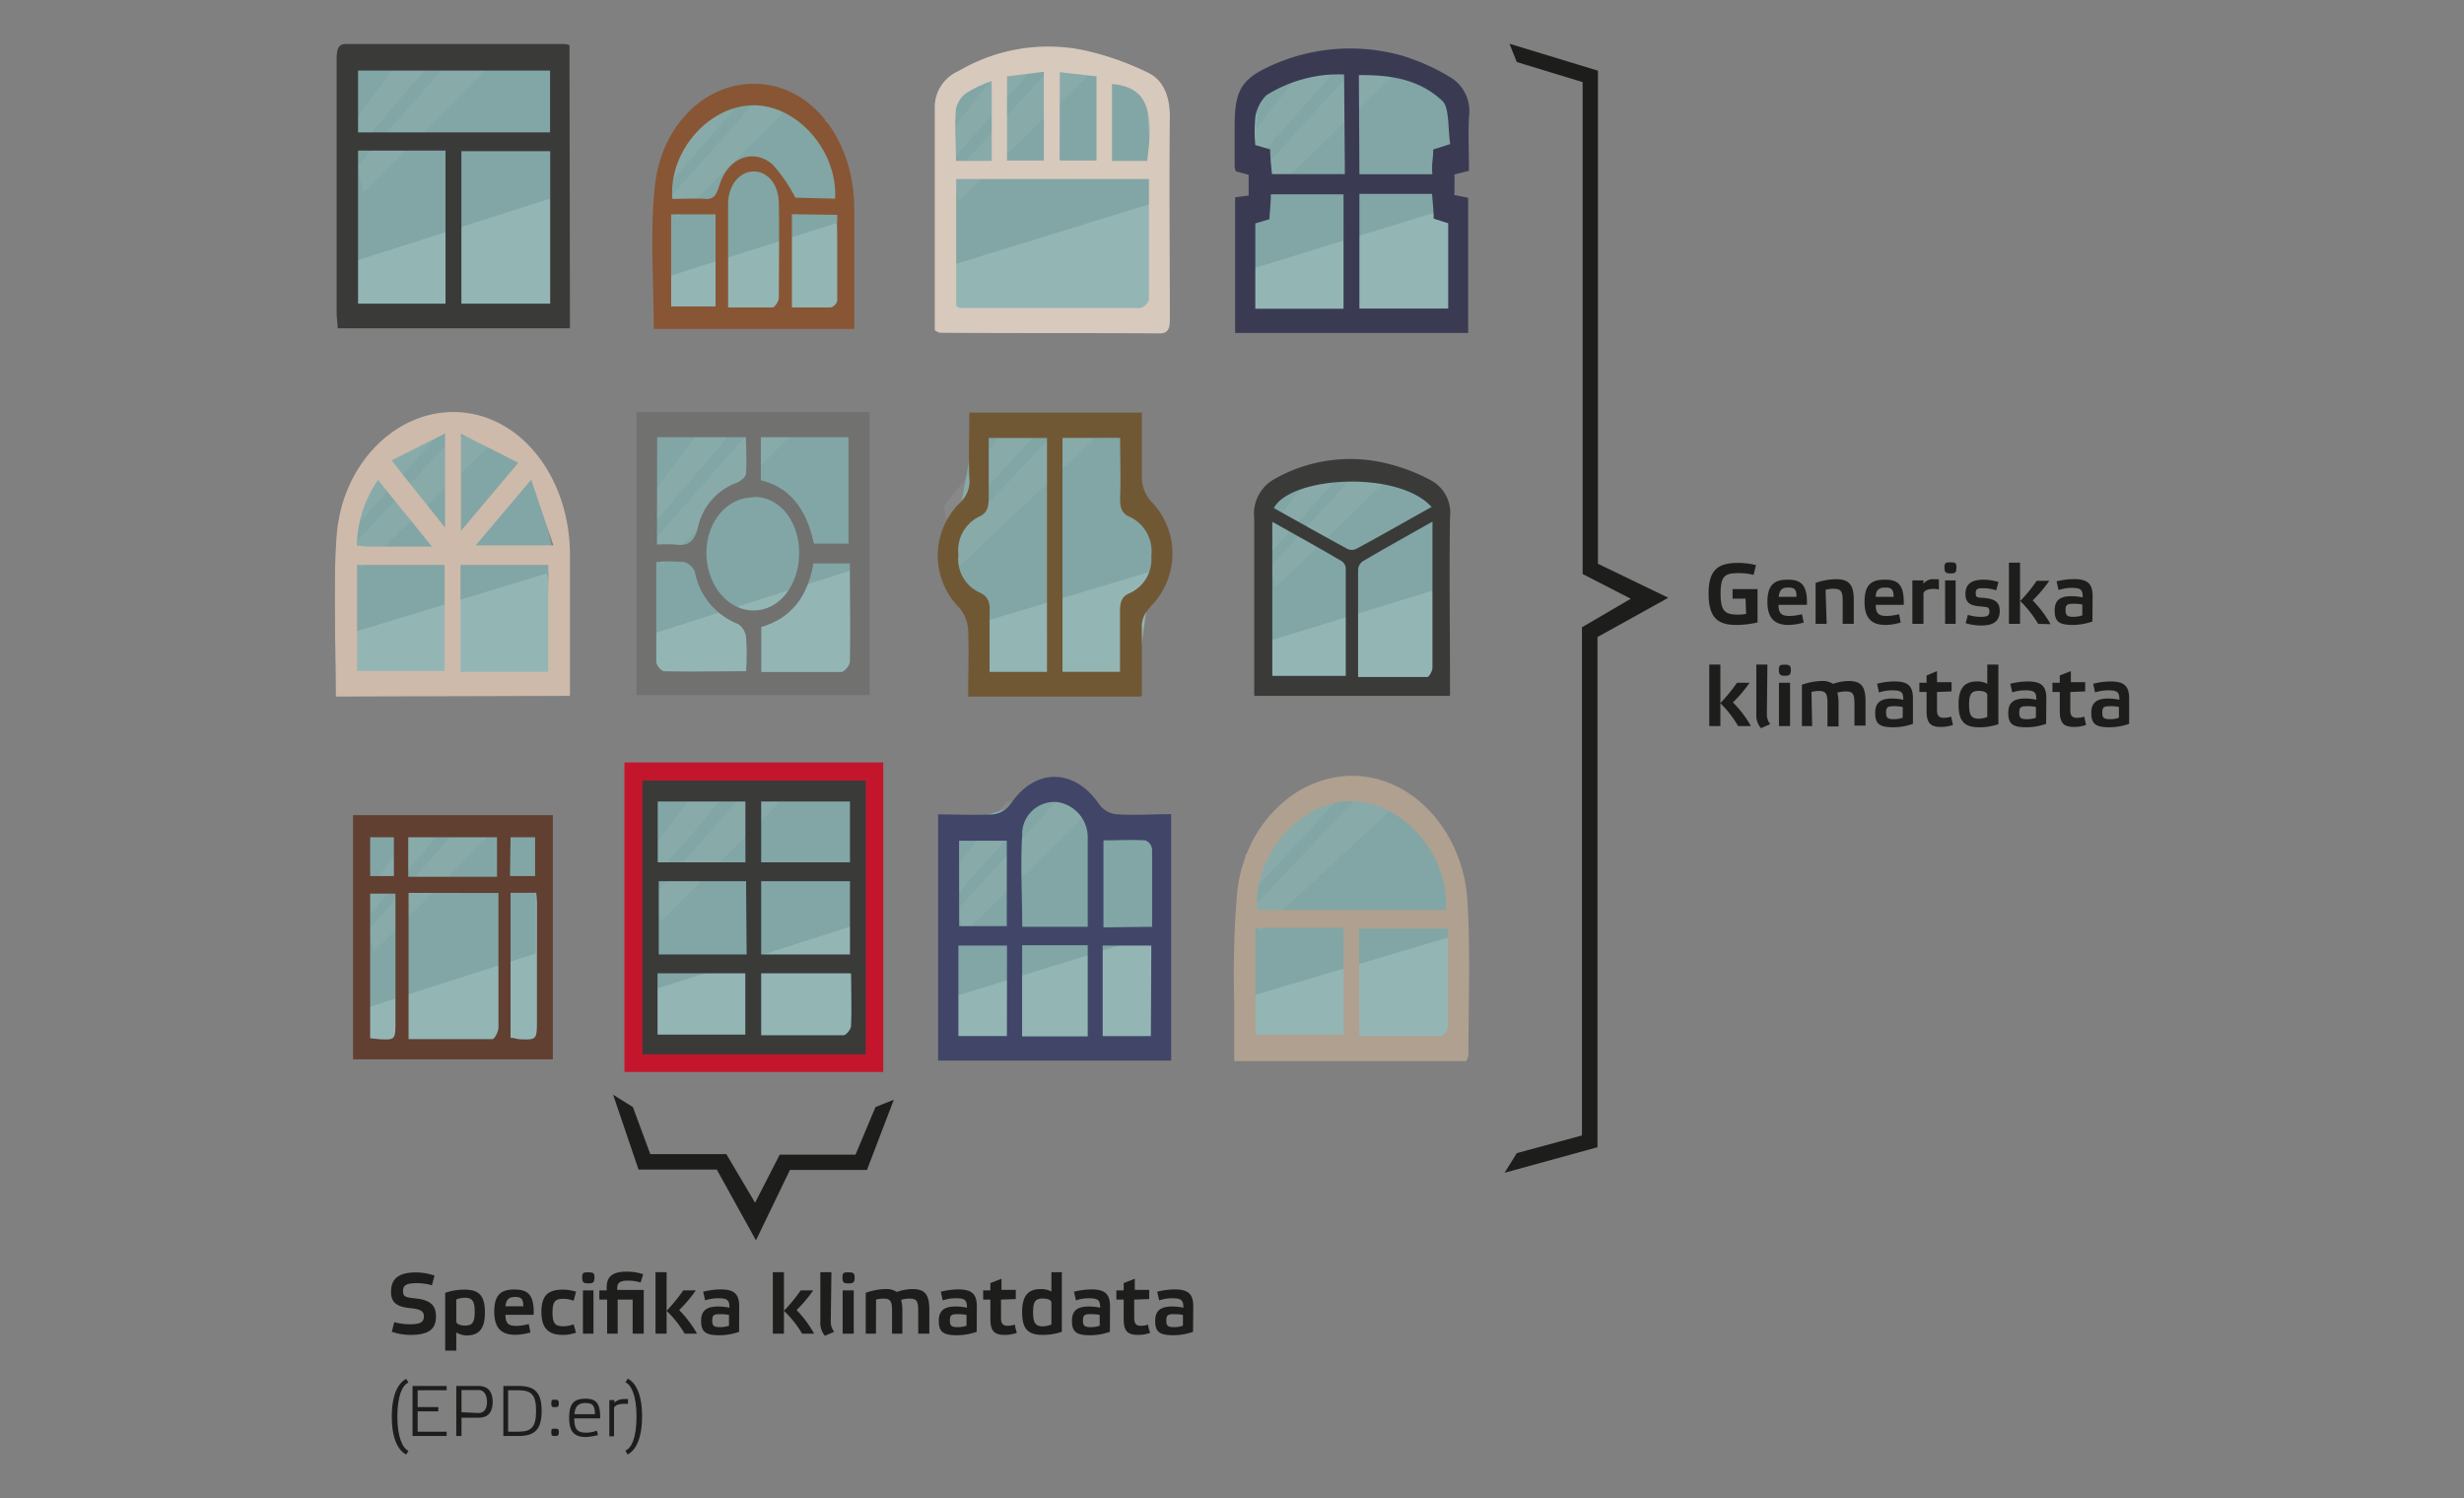 <svg id="Lager_1" data-name="Lager 1" xmlns="http://www.w3.org/2000/svg" xmlns:xlink="http://www.w3.org/1999/xlink" width="222" height="135" viewBox="0 0 222 135"><rect x="0" y="0" width="222" height="135" fill="#808080" stroke="none"/><defs><style>.cls-1{fill:none;}.cls-2{clip-path:url(#clip-path);}.cls-3{fill:#1d1d1b;}.cls-4{opacity:0.7;}.cls-5{clip-path:url(#clip-path-3);}.cls-6{fill:#9bcdcc;}.cls-7{fill:#81b7b5;}.cls-8{opacity:0.18;}.cls-9{clip-path:url(#clip-path-4);}.cls-10{opacity:0.49;}.cls-11{clip-path:url(#clip-path-5);}.cls-12{fill:#fff;}.cls-13{clip-path:url(#clip-path-6);}.cls-14{clip-path:url(#clip-path-7);}.cls-15{clip-path:url(#clip-path-8);}.cls-16{clip-path:url(#clip-path-9);}.cls-17{clip-path:url(#clip-path-10);}.cls-18{fill:#54240f;}.cls-19{clip-path:url(#clip-path-11);}.cls-20{clip-path:url(#clip-path-12);}.cls-21{clip-path:url(#clip-path-13);}.cls-22{clip-path:url(#clip-path-14);}.cls-23{fill:#6b6b6a;}.cls-24{clip-path:url(#clip-path-15);}.cls-25{clip-path:url(#clip-path-16);}.cls-26{clip-path:url(#clip-path-17);}.cls-27{clip-path:url(#clip-path-18);}.cls-28{fill:#efd3bd;}.cls-29{clip-path:url(#clip-path-19);}.cls-30{clip-path:url(#clip-path-20);}.cls-31{clip-path:url(#clip-path-21);}.cls-32{clip-path:url(#clip-path-22);}.cls-33{fill:#262d5e;}.cls-34{clip-path:url(#clip-path-23);}.cls-35{clip-path:url(#clip-path-24);}.cls-36{clip-path:url(#clip-path-25);}.cls-37{clip-path:url(#clip-path-26);}.cls-38{fill:#1d1e40;}.cls-39{clip-path:url(#clip-path-27);}.cls-40{clip-path:url(#clip-path-28);}.cls-41{clip-path:url(#clip-path-29);}.cls-42{clip-path:url(#clip-path-30);}.cls-43{fill:#8b4514;}.cls-44{clip-path:url(#clip-path-31);}.cls-45{clip-path:url(#clip-path-32);}.cls-46{clip-path:url(#clip-path-33);}.cls-47{clip-path:url(#clip-path-34);}.cls-48{clip-path:url(#clip-path-35);}.cls-49{clip-path:url(#clip-path-36);}.cls-50{clip-path:url(#clip-path-37);}.cls-51{clip-path:url(#clip-path-38);}.cls-52{fill:#fde8d7;}.cls-53{clip-path:url(#clip-path-39);}.cls-54{clip-path:url(#clip-path-40);}.cls-55{clip-path:url(#clip-path-41);}.cls-56{clip-path:url(#clip-path-42);}.cls-57{clip-path:url(#clip-path-43);}.cls-58{clip-path:url(#clip-path-44);}.cls-59{clip-path:url(#clip-path-45);}.cls-60{clip-path:url(#clip-path-46);}.cls-61{fill:#c4ae97;}.cls-62{clip-path:url(#clip-path-47);}.cls-63{clip-path:url(#clip-path-48);}.cls-64{clip-path:url(#clip-path-49);}.cls-65{clip-path:url(#clip-path-50);}.cls-66{fill:#6b4716;}.cls-67{fill:#c3162d;}</style><clipPath id="clip-path"><rect class="cls-1" x="30.17" y="3.94" width="202.19" height="130"/></clipPath><clipPath id="clip-path-3"><rect class="cls-1" x="45.01" y="59.86" width="42.51" height="35.94"/></clipPath><clipPath id="clip-path-4"><rect class="cls-1" x="51.44" y="69.5" width="27.69" height="18.76"/></clipPath><clipPath id="clip-path-5"><rect class="cls-1" x="55.33" y="69.77" width="20.58" height="16.08"/></clipPath><clipPath id="clip-path-6"><rect class="cls-1" x="54.65" y="69.5" width="15.78" height="12.78"/></clipPath><clipPath id="clip-path-7"><rect class="cls-1" x="19.4" y="64.96" width="39.02" height="30.85"/></clipPath><clipPath id="clip-path-8"><rect class="cls-1" x="25.81" y="74.59" width="25.14" height="16.38"/></clipPath><clipPath id="clip-path-9"><rect class="cls-1" x="29.58" y="74.82" width="18.15" height="13.74"/></clipPath><clipPath id="clip-path-10"><rect class="cls-1" x="29.02" y="74.59" width="14.23" height="11.04"/></clipPath><clipPath id="clip-path-11"><rect class="cls-1" x="45.13" y="27.75" width="42.51" height="35.27"/></clipPath><clipPath id="clip-path-12"><rect class="cls-1" x="51.54" y="37.38" width="27.69" height="18.76"/></clipPath><clipPath id="clip-path-13"><rect class="cls-1" x="55.44" y="37.66" width="20.58" height="16.08"/></clipPath><clipPath id="clip-path-14"><rect class="cls-1" x="54.76" y="37.38" width="15.78" height="12.78"/></clipPath><clipPath id="clip-path-15"><rect class="cls-1" x="18.06" y="28.84" width="42.29" height="34.33"/></clipPath><clipPath id="clip-path-16"><rect class="cls-1" x="24.49" y="38.47" width="27.53" height="17.94"/></clipPath><clipPath id="clip-path-17"><rect class="cls-1" x="28.38" y="38.73" width="20.43" height="15.28"/></clipPath><clipPath id="clip-path-18"><rect class="cls-1" x="27.7" y="38.47" width="15.68" height="12.18"/></clipPath><clipPath id="clip-path-19"><rect class="cls-1" x="72.41" y="61.79" width="42.04" height="34.17"/></clipPath><clipPath id="clip-path-20"><rect class="cls-1" x="78.83" y="71.42" width="26.98" height="17.89"/></clipPath><clipPath id="clip-path-21"><rect class="cls-1" x="82.69" y="71.42" width="19.9" height="15.49"/></clipPath><clipPath id="clip-path-22"><rect class="cls-1" x="82.03" y="71.65" width="15.34" height="11.98"/></clipPath><clipPath id="clip-path-23"><rect class="cls-1" x="99.03" y="-4.14" width="42.29" height="34.53"/></clipPath><clipPath id="clip-path-24"><rect class="cls-1" x="105.45" y="5.5" width="27.53" height="18.09"/></clipPath><clipPath id="clip-path-25"><rect class="cls-1" x="109.34" y="5.76" width="20.43" height="15.42"/></clipPath><clipPath id="clip-path-26"><rect class="cls-1" x="108.66" y="5.5" width="15.68" height="12.29"/></clipPath><clipPath id="clip-path-27"><rect class="cls-1" x="46.65" y="-1.4" width="39.62" height="31.38"/></clipPath><clipPath id="clip-path-28"><rect class="cls-1" x="53.08" y="8.23" width="25.58" height="16.67"/></clipPath><clipPath id="clip-path-29"><rect class="cls-1" x="56.86" y="8.47" width="18.57" height="14.03"/></clipPath><clipPath id="clip-path-30"><rect class="cls-1" x="56.28" y="8.23" width="14.49" height="11.26"/></clipPath><clipPath id="clip-path-31"><rect class="cls-1" x="18.26" y="-5.82" width="42.51" height="35.81"/></clipPath><clipPath id="clip-path-32"><rect class="cls-1" x="24.68" y="3.81" width="27.69" height="18.76"/></clipPath><clipPath id="clip-path-33"><rect class="cls-1" x="28.58" y="4.08" width="20.58" height="16.08"/></clipPath><clipPath id="clip-path-34"><rect class="cls-1" x="27.9" y="3.81" width="15.78" height="12.78"/></clipPath><clipPath id="clip-path-35"><rect class="cls-1" x="71.91" y="-4.44" width="42.29" height="34.84"/></clipPath><clipPath id="clip-path-36"><rect class="cls-1" x="78.34" y="5.19" width="27.53" height="18.09"/></clipPath><clipPath id="clip-path-37"><rect class="cls-1" x="82.23" y="5.45" width="20.43" height="15.42"/></clipPath><clipPath id="clip-path-38"><rect class="cls-1" x="81.55" y="5.19" width="15.68" height="12.29"/></clipPath><clipPath id="clip-path-39"><rect class="cls-1" x="100.66" y="32.55" width="39.02" height="30.56"/></clipPath><clipPath id="clip-path-40"><rect class="cls-1" x="107.09" y="42.19" width="25.14" height="15.95"/></clipPath><clipPath id="clip-path-41"><rect class="cls-1" x="110.87" y="42.4" width="18.15" height="13.32"/></clipPath><clipPath id="clip-path-42"><rect class="cls-1" x="110.3" y="42.19" width="14.23" height="10.73"/></clipPath><clipPath id="clip-path-43"><rect class="cls-1" x="98.97" y="61.6" width="42.77" height="34.36"/></clipPath><clipPath id="clip-path-44"><rect class="cls-1" x="105.38" y="71.24" width="27.88" height="17.94"/></clipPath><clipPath id="clip-path-45"><rect class="cls-1" x="109.3" y="71.49" width="20.76" height="15.28"/></clipPath><clipPath id="clip-path-46"><rect class="cls-1" x="108.59" y="71.24" width="15.89" height="12.18"/></clipPath><clipPath id="clip-path-47"><rect class="cls-1" x="71.8" y="28.7" width="42.52" height="34.46"/></clipPath><clipPath id="clip-path-48"><rect class="cls-1" x="78.22" y="38.34" width="27.78" height="18.02"/></clipPath><clipPath id="clip-path-49"><rect class="cls-1" x="82.12" y="38.6" width="20.67" height="15.35"/></clipPath><clipPath id="clip-path-50"><rect class="cls-1" x="81.42" y="38.34" width="15.84" height="12.24"/></clipPath></defs><g class="cls-2"><polygon class="cls-3" points="136.66 5.59 142.59 7.4 142.59 51.72 146.93 53.95 142.53 56.52 142.53 102.31 136.66 103.9 135.56 105.67 143.93 103.37 143.93 57.4 150.31 53.86 143.97 50.8 143.97 6.37 136 3.94 136.66 5.59"/><polygon class="cls-3" points="68.11 111.76 64.58 105.38 57.53 105.38 55.24 98.64 57.02 99.75 58.59 103.99 65.44 103.99 68.03 108.37 70.25 104.04 77.08 104.04 78.88 99.75 80.53 99.09 78.11 105.42 71.17 105.42 68.11 111.76"/><path class="cls-3" d="M157.27,53.94H156.1v-.86h2.25v3a8.12,8.12,0,0,1-1.91.23c-1.69,0-2.5-.66-2.5-2.84s.91-2.75,2.66-2.75a6.76,6.76,0,0,1,1.61.2l-.22.88a5.3,5.3,0,0,0-1.32-.16c-1.22,0-1.65.2-1.65,1.84s.43,1.9,1.61,1.9a3.23,3.23,0,0,0,.69-.07Z"/><path class="cls-3" d="M162.8,54.5h-2.56c0,.84.34,1,1,1a4.58,4.58,0,0,0,1.11-.16l.16.75a5,5,0,0,1-1.37.22c-1.13,0-1.9-.48-1.9-2.08s.69-2,1.82-2S162.86,52.61,162.8,54.5Zm-2.54-.72h1.6c0-.7-.2-.84-.75-.84s-.76.19-.86.84Z"/><path class="cls-3" d="M164.58,56.21h-1V52.52a5.76,5.76,0,0,1,1.85-.33c1.1,0,1.59.43,1.59,1.84v2.18h-1V54.13c0-.87-.16-1.08-.84-1.08a2.69,2.69,0,0,0-.7.09Z"/><path class="cls-3" d="M171.52,54.5H169c0,.84.33,1,1,1a4.57,4.57,0,0,0,1.1-.16l.15.75a4.9,4.9,0,0,1-1.37.22c-1.13,0-1.89-.48-1.89-2.08s.67-2,1.82-2S171.58,52.61,171.52,54.5ZM169,53.78h1.61c0-.7-.22-.84-.75-.84S169,53.13,169,53.78Z"/><path class="cls-3" d="M174.69,52.21v.91a2.07,2.07,0,0,0-.5-.06c-.47,0-.89.16-.89.44v2.71h-1V52.3h1v.29a1.12,1.12,0,0,1,1-.4A2.55,2.55,0,0,1,174.69,52.21Z"/><path class="cls-3" d="M176.27,51.14c0,.46-.13.53-.53.53s-.55-.07-.55-.53.13-.47.55-.47S176.27,50.7,176.27,51.14Zm-.07,5.07h-.95V52.3h.95Z"/><path class="cls-3" d="M178.72,53c-.47,0-.71,0-.71.45s.17.37.81.43c.94.1,1.35.39,1.35,1.17,0,1-.67,1.31-1.67,1.31a4.8,4.8,0,0,1-1.4-.21l.2-.75a3.86,3.86,0,0,0,1.17.18c.52,0,.77-.07.77-.48s-.15-.4-.84-.46c-.86-.07-1.32-.31-1.32-1.12,0-1,.69-1.29,1.67-1.29a4.78,4.78,0,0,1,1.31.21l-.21.75A3.88,3.88,0,0,0,178.72,53Z"/><path class="cls-3" d="M183.63,56.21A10,10,0,0,0,182,54.14v2.07h-1V50.7h1v3.47a13.24,13.24,0,0,0,1.5-1.84h1.14a12.76,12.76,0,0,1-1.5,1.77,10.17,10.17,0,0,1,1.61,2.14Z"/><path class="cls-3" d="M188.52,56a5.51,5.51,0,0,1-1.75.31c-1.25,0-1.65-.29-1.65-1.31s.62-1.28,1.53-1.28a4.86,4.86,0,0,1,1,.11c0-.69-.16-.86-1-.86a3.57,3.57,0,0,0-1.18.2l-.18-.79a6.81,6.81,0,0,1,1.56-.2c1.16,0,1.69.35,1.69,1.52Zm-.91-1.53a4,4,0,0,0-.78-.07c-.53,0-.73.06-.73.56s.15.62.73.62a2.89,2.89,0,0,0,.78-.13Z"/><path class="cls-3" d="M156.6,65.42A9.86,9.86,0,0,0,155,63.36v2.06h-1V59.88h1v3.48a15.64,15.64,0,0,0,1.5-1.84h1.13a11.52,11.52,0,0,1-1.5,1.77,9.6,9.6,0,0,1,1.62,2.13Z"/><path class="cls-3" d="M159.19,64.33a1.45,1.45,0,0,0,.3.92l-.83.36a1.75,1.75,0,0,1-.42-1.25V59.88h1Z"/><path class="cls-3" d="M161.35,60.36c0,.45-.13.53-.53.53s-.55-.08-.55-.53.13-.47.55-.47S161.35,60,161.35,60.36Zm-.07,5.06h-1v-3.9h1Z"/><path class="cls-3" d="M163.27,65.42h-.92V61.7a5.58,5.58,0,0,1,1.81-.34,1.69,1.69,0,0,1,1,.26,4.33,4.33,0,0,1,1.39-.26c1.1,0,1.53.44,1.53,1.84v2.18h-1v-2c0-.86-.15-1.08-.78-1.08a2.74,2.74,0,0,0-.76.11,3.64,3.64,0,0,1,.11.87v2.18h-1V63.34c0-.86-.16-1.08-.79-1.08a2.37,2.37,0,0,0-.65.09Z"/><path class="cls-3" d="M172.35,65.22a5.2,5.2,0,0,1-1.75.31c-1.25,0-1.65-.28-1.65-1.3s.62-1.29,1.53-1.29a4.86,4.86,0,0,1,1,.11c0-.68-.16-.85-1-.85a4,4,0,0,0-1.19.19l-.17-.78a6.24,6.24,0,0,1,1.56-.21c1.15,0,1.67.35,1.67,1.52Zm-.92-1.52a4.08,4.08,0,0,0-.77-.07c-.54,0-.73.06-.73.56s.14.61.72.61a2.36,2.36,0,0,0,.78-.13Z"/><path class="cls-3" d="M174.52,62.35V64c0,.45.17.68.61.68a2.17,2.17,0,0,0,.66-.11c.06.25.11.5.17.75a3.31,3.31,0,0,1-1.08.18c-.86,0-1.3-.26-1.3-1.42V62.35h-.65v-.83h.65v-.66l.94-.39v1h1.31v.83Z"/><path class="cls-3" d="M179.05,61.62V59.88h1v5.37a5.2,5.2,0,0,1-1.71.28c-1.29,0-1.88-.46-1.88-2.06s.65-2.07,1.7-2.07A1.81,1.81,0,0,1,179.05,61.62Zm0,3v-2c0-.23-.33-.37-.75-.37-.67,0-.89.27-.89,1.24s.22,1.27.89,1.27a2.39,2.39,0,0,0,.75-.16Z"/><path class="cls-3" d="M184.35,65.22a5.27,5.27,0,0,1-1.77.31c-1.23,0-1.64-.28-1.64-1.3s.61-1.29,1.53-1.29a4.71,4.71,0,0,1,1,.11c0-.68-.16-.85-1-.85a3.59,3.59,0,0,0-1.17.19l-.18-.78a6.74,6.74,0,0,1,1.56-.21c1.16,0,1.69.35,1.69,1.52Zm-.92-1.52a4.08,4.08,0,0,0-.77-.07c-.54,0-.73.06-.73.56s.14.61.72.61a2.36,2.36,0,0,0,.78-.13Z"/><path class="cls-3" d="M186.53,62.35V64c0,.45.16.68.59.68a2.14,2.14,0,0,0,.67-.11c.05.25.1.5.16.75a3.21,3.21,0,0,1-1.07.18c-.86,0-1.3-.26-1.3-1.42V62.35h-.66v-.83h.66v-.66l1-.39v1h1.29v.83Z"/><path class="cls-3" d="M191.83,65.22a5.3,5.3,0,0,1-1.76.31c-1.24,0-1.65-.28-1.65-1.3s.62-1.29,1.53-1.29a4.86,4.86,0,0,1,1,.11c0-.68-.16-.85-1-.85a4,4,0,0,0-1.19.19l-.17-.78a6.66,6.66,0,0,1,1.55-.21c1.16,0,1.69.35,1.69,1.52Zm-.92-1.52a3.33,3.33,0,0,0-.78-.07c-.53,0-.72.06-.72.56s.14.61.72.61a2.28,2.28,0,0,0,.78-.13Z"/><path class="cls-3" d="M39.15,114.93l-.23.88a4.75,4.75,0,0,0-1.41-.19c-.84,0-1.2.17-1.2.69s.19.59,1.17.69c1.24.13,1.8.59,1.8,1.6,0,1.26-.77,1.68-2.31,1.68A5.32,5.32,0,0,1,35.3,120l.22-.87a5.35,5.35,0,0,0,1.43.19c.85,0,1.24-.15,1.24-.71,0-.4-.2-.65-1.22-.74-1.19-.12-1.74-.48-1.74-1.47,0-1.26.78-1.75,2.28-1.75A5.66,5.66,0,0,1,39.15,114.93Z"/><path class="cls-3" d="M41.11,120.06v1.64h-1v-5.21a5.25,5.25,0,0,1,1.71-.29c1.29,0,1.87.47,1.87,2.07s-.65,2.06-1.69,2.06A2,2,0,0,1,41.11,120.06Zm0-3v2c0,.23.35.38.77.38.67,0,.89-.27.89-1.24s-.22-1.27-.9-1.27a2.25,2.25,0,0,0-.76.16Z"/><path class="cls-3" d="M48.08,118.47H45.54c0,.84.34,1,1,1a4.43,4.43,0,0,0,1.1-.17l.15.76a5.22,5.22,0,0,1-1.37.21c-1.11,0-1.89-.47-1.89-2.08s.69-2,1.82-2S48.15,116.57,48.08,118.47Zm-2.54-.77h1.61c0-.69-.21-.84-.75-.84S45.6,117.1,45.54,117.7Z"/><path class="cls-3" d="M51.9,120.08a3.66,3.66,0,0,1-1.18.2c-1.19,0-1.94-.47-1.94-2.08s.75-2,1.94-2a3.94,3.94,0,0,1,1.18.19l-.22.81a2.71,2.71,0,0,0-.9-.17c-.69,0-1,.15-1,1.24s.33,1.23,1,1.23a2.3,2.3,0,0,0,.9-.18Z"/><path class="cls-3" d="M53.56,115.11c0,.45-.14.53-.55.53s-.56-.08-.56-.53.13-.47.56-.47S53.56,114.7,53.56,115.11Zm-.09,5.06h-.95v-3.9h.95Z"/><path class="cls-3" d="M58,120.17H57V117.1H55.65v3.07H54.7V117.1H54v-.83h.66V116c0-1.15.76-1.42,1.83-1.42a4.79,4.79,0,0,1,1.46.23l-.23.75a3.73,3.73,0,0,0-1.11-.17c-.61,0-1,.11-1,.66v.18H58Z"/><path class="cls-3" d="M61.69,120.17a9.86,9.86,0,0,0-1.63-2.06v2.06h-1v-5.54h1v3.48a15.64,15.64,0,0,0,1.5-1.84h1.13a11.52,11.52,0,0,1-1.5,1.77,10.11,10.11,0,0,1,1.61,2.13Z"/><path class="cls-3" d="M66.59,120a5.26,5.26,0,0,1-1.76.31c-1.24,0-1.66-.28-1.66-1.3s.63-1.29,1.55-1.29a4.86,4.86,0,0,1,1,.11c0-.68-.17-.85-1-.85a3.71,3.71,0,0,0-1.19.19l-.18-.78a6.89,6.89,0,0,1,1.56-.21c1.17,0,1.69.35,1.69,1.52Zm-.91-1.52a4,4,0,0,0-.78-.07c-.54,0-.73.06-.73.56s.15.61.72.61a2.34,2.34,0,0,0,.79-.13Z"/><path class="cls-3" d="M72.27,120.17a9.35,9.35,0,0,0-1.64-2.06v2.06h-1v-5.54h1v3.48a14.93,14.93,0,0,0,1.51-1.84h1.13a12.76,12.76,0,0,1-1.5,1.77,10,10,0,0,1,1.58,2.13Z"/><path class="cls-3" d="M74.85,119.08a1.46,1.46,0,0,0,.31.92l-.84.36a1.78,1.78,0,0,1-.41-1.25v-4.48h1Z"/><path class="cls-3" d="M77,115.11c0,.45-.12.53-.55.53s-.55-.08-.55-.53.13-.47.55-.47S77,114.7,77,115.11Zm-.08,5.06h-1v-3.9h1Z"/><path class="cls-3" d="M78.92,120.17H78v-3.68a5.47,5.47,0,0,1,1.8-.34,1.69,1.69,0,0,1,1,.26,4.33,4.33,0,0,1,1.39-.26c1.1,0,1.54.44,1.54,1.84v2.18h-1v-2.08c0-.86-.15-1.08-.78-1.08a2.74,2.74,0,0,0-.76.11,3.64,3.64,0,0,1,.11.87v2.18h-.93v-2.08c0-.86-.16-1.08-.79-1.08a2.48,2.48,0,0,0-.65.09Z"/><path class="cls-3" d="M88,120a5.36,5.36,0,0,1-1.77.31c-1.23,0-1.65-.28-1.65-1.3s.62-1.29,1.54-1.29a4.86,4.86,0,0,1,1,.11c0-.68-.16-.85-1-.85a3.6,3.6,0,0,0-1.18.19l-.18-.78a6.74,6.74,0,0,1,1.56-.21c1.16,0,1.69.35,1.69,1.52Zm-.92-1.52a4.08,4.08,0,0,0-.77-.07c-.54,0-.73.06-.73.56s.14.61.72.61a2.36,2.36,0,0,0,.78-.13Z"/><path class="cls-3" d="M90.19,117.1v1.68c0,.45.16.68.59.68a2.14,2.14,0,0,0,.67-.11c0,.25.1.5.16.75a3.21,3.21,0,0,1-1.07.18c-.86,0-1.31-.26-1.31-1.42V117.1h-.65v-.83h.65v-.66l1-.39v1h1.29v.83Z"/><path class="cls-3" d="M94.73,116.37v-1.74h.94V120a5.18,5.18,0,0,1-1.7.28c-1.3,0-1.88-.46-1.88-2.06s.66-2.07,1.69-2.07A2,2,0,0,1,94.73,116.37Zm0,3v-2c0-.23-.34-.37-.77-.37-.67,0-.88.27-.88,1.24s.22,1.27.89,1.27a2.52,2.52,0,0,0,.76-.16Z"/><path class="cls-3" d="M100,120a5.36,5.36,0,0,1-1.77.31c-1.23,0-1.65-.28-1.65-1.3s.62-1.29,1.54-1.29a4.86,4.86,0,0,1,1,.11c0-.68-.17-.85-1-.85a3.6,3.6,0,0,0-1.18.19l-.18-.78a6.74,6.74,0,0,1,1.56-.21c1.16,0,1.69.35,1.69,1.52Zm-.92-1.52a4,4,0,0,0-.78-.07c-.54,0-.73.06-.73.56s.15.61.72.61a2.34,2.34,0,0,0,.79-.13Z"/><path class="cls-3" d="M102.19,117.1v1.68c0,.45.16.68.59.68a2.14,2.14,0,0,0,.67-.11c0,.25.1.5.17.75a3.26,3.26,0,0,1-1.08.18c-.86,0-1.3-.26-1.3-1.42V117.1h-.66v-.83h.66v-.66l1-.39v1h1.3v.83Z"/><path class="cls-3" d="M107.49,120a5.26,5.26,0,0,1-1.76.31c-1.24,0-1.65-.28-1.65-1.3s.62-1.29,1.54-1.29a4.86,4.86,0,0,1,1,.11c0-.68-.17-.85-1-.85a3.6,3.6,0,0,0-1.18.19l-.18-.78a6.73,6.73,0,0,1,1.55-.21c1.17,0,1.7.35,1.7,1.52Zm-.91-1.52a4.08,4.08,0,0,0-.77-.07c-.54,0-.73.06-.73.56s.14.61.72.61a2.36,2.36,0,0,0,.78-.13Z"/><path class="cls-3" d="M36.6,124.24l.2.34c-.52.19-1,1.15-1,3.07s.52,2.88,1,3.07l-.2.34c-.7-.36-1.3-1.36-1.3-3.41S35.9,124.6,36.6,124.24Z"/><path class="cls-3" d="M40.24,124.88v.39H37.63v1.51h1.86v.39H37.63V129h2.61v.39H37.17v-4.51Z"/><path class="cls-3" d="M41.11,129.39v-4.51h2c1,0,1.28.69,1.28,1.46s-.32,1.4-1.25,1.4H41.58v1.65Zm2-2.07c.53,0,.77-.41.77-1s-.25-1.07-.74-1.07H41.58v2Z"/><path class="cls-3" d="M46.7,124.88c1.41,0,2.1.5,2.1,2.25s-.69,2.26-2.1,2.26H45.35v-4.51Zm0,.39h-.92V129h.92c1.16,0,1.6-.39,1.6-1.87S47.86,125.27,46.7,125.27Z"/><path class="cls-3" d="M50.35,126.44c0,.31-.08.35-.34.35s-.34,0-.34-.35.09-.32.34-.32S50.35,126.16,50.35,126.44Zm0,2.6c0,.3-.08.35-.34.35s-.34,0-.34-.35.09-.31.34-.31S50.35,128.76,50.35,129Z"/><path class="cls-3" d="M54.08,127.8H51.74c0,1.06.34,1.29,1.1,1.29a3,3,0,0,0,.94-.18l.1.39a4.88,4.88,0,0,1-1.08.18c-1,0-1.52-.4-1.52-1.74s.49-1.71,1.46-1.71S54.08,126.41,54.08,127.8Zm-2.32-.38H53.6c0-.82-.25-1-.86-1S51.81,126.7,51.76,127.42Z"/><path class="cls-3" d="M56.58,126.05v.44h-.34c-.48,0-.92.14-.92.43v2.5H54.9v-3.27h.45v.24a1.26,1.26,0,0,1,.92-.33Z"/><path class="cls-3" d="M56.54,131.06l-.19-.36c.53-.19,1-1.15,1-3.07s-.5-2.88-1-3.07l.21-.34c.7.36,1.29,1.36,1.29,3.41S57.24,130.7,56.54,131.06Z"/><g class="cls-2"><g class="cls-4"><g class="cls-5"><rect class="cls-6" x="58.95" y="70.43" width="18.54" height="23.89"/><polygon class="cls-7" points="77.38 83.24 58.27 89.37 58.27 69.9 77.38 69.9 77.38 83.24"/><g class="cls-8"><g class="cls-9"><g class="cls-10"><g class="cls-11"><polygon class="cls-12" points="59.52 83.04 72.31 70.18 67.89 70.47 58.95 80.66 59.52 83.04"/></g></g><g class="cls-10"><g class="cls-13"><polygon class="cls-12" points="58.65 79.47 66.81 69.9 63.55 70.1 58.27 77.15 58.65 79.47"/></g></g></g></g><path class="cls-3" d="M67.16,72.22h-7.9V77.7h7.9Zm-7.92,21h7.91V87.7H59.24Zm17.34-21h-8V77.7h8Zm0,15.48h-8v5.58H76c.24,0,.67-.54.68-.84.07-1.55,0-3.1,0-4.71M67.22,79.4H59.35V86h7.92Zm9.36,0h-8V86h8Zm1.77,16h-21V69.9h21Z"/></g></g><g class="cls-4"><g class="cls-14"><rect class="cls-6" x="33.21" y="75.43" width="15.18" height="19.55"/><polygon class="cls-7" points="48.28 85.91 32.65 90.93 32.65 75 48.28 75 48.28 85.91"/><g class="cls-8"><g class="cls-15"><g class="cls-10"><g class="cls-16"><polygon class="cls-12" points="33.67 85.75 44.13 75.22 40.52 75.46 33.2 83.8 33.67 85.75"/></g></g><g class="cls-10"><g class="cls-17"><polygon class="cls-12" points="32.95 82.82 39.65 74.99 36.98 75.16 32.65 80.93 32.95 82.82"/></g></g></g></g><path class="cls-18" d="M33.35,78.94h2.14v-3.5H33.35Zm12.6,0h2.26v-3.5H46Zm-1.17-3.5h-8V79h8ZM33.35,93.55l.84.09c1.44.06,1.44.06,1.44-1.69V80.52H33.35ZM46,80.45V93.51c.3,0,.55.11.81.13,1.57.06,1.57.06,1.57-1.85v-10a8.92,8.92,0,0,0-.07-1.35Zm-9.19,0V93.63h7.55c.2,0,.54-.68.55-1V80.46Zm-5-7h18v22h-18Z"/></g></g><g class="cls-4"><g class="cls-19"><rect class="cls-6" x="59.07" y="38.31" width="18.54" height="23.89"/><polygon class="cls-7" points="77.48 51.13 58.38 57.25 58.38 37.78 77.48 37.78 77.48 51.13"/><g class="cls-8"><g class="cls-20"><g class="cls-10"><g class="cls-21"><polygon class="cls-12" points="59.63 50.93 72.42 38.06 68 38.35 59.05 48.55 59.63 50.93"/></g></g><g class="cls-10"><g class="cls-22"><polygon class="cls-12" points="58.76 47.35 66.92 37.78 63.66 37.99 58.38 45.04 58.76 47.35"/></g></g></g></g><path class="cls-23" d="M68.55,43.28c2.72.65,4.14,2.72,4.78,5.7h3.12V39.39h-7.9Zm-9.36,5.79a12.06,12.06,0,0,1,1.7,0c1,.12,1.66-.14,2-1.59a5.53,5.53,0,0,1,3.53-4c.31-.13.76-.49.79-.79.09-1.09,0-2.2,0-3.3h-8Zm-.06,1.56v9c0,.3.44.84.69.85,2.42.06,4.83,0,7.4,0a22.32,22.32,0,0,0,0-3.06,1.62,1.62,0,0,0-.74-1.2,6.3,6.3,0,0,1-3.87-4.67,1.43,1.43,0,0,0-1-.91,15,15,0,0,0-2.51,0m17.47.13H73.28c-.51,3.12-2.15,5-4.69,5.72v4.06H75.8c.27,0,.76-.59.77-.92.06-2.89,0-5.79,0-8.82m-8.68-6c-2.33,0-4.2,2.12-4.24,4.91S65.4,54.91,67.76,55,71.93,52.85,72,50s-1.62-5.19-4-5.23M78.35,62.62h-21V37.13h21Z"/></g></g><g class="cls-4"><g class="cls-24"><polygon class="cls-6" points="48.3 41.38 50.34 61.77 32 61.77 31.32 44.28 39.88 38.22 48.3 41.38"/><polygon class="cls-7" points="50.2 51.38 31.32 57.13 32.2 43.45 39.88 38.22 47.87 40.97 50.2 51.38"/><g class="cls-8"><g class="cls-25"><g class="cls-10"><g class="cls-26"><polygon class="cls-12" points="32.56 51.2 45.2 39.13 40.84 39.4 32 48.97 32.56 51.2"/></g></g><g class="cls-10"><g class="cls-27"><polygon class="cls-12" points="31.7 47.84 39.77 38.87 36.55 39.06 31.32 45.67 31.7 47.84"/></g></g></g></g><path class="cls-28" d="M38.92,49.25l-4.86-6a10.64,10.64,0,0,0-1.91,5.92c.43,0,.68.08,1,.08H39m-3.72-7.77c1.75,2.22,3.3,4.16,4.82,6.06V39.06l-4.82,2.42m14.58,7.66-2-5.92-5,5.92ZM46.7,41.7l-5.17-2.62v8.76L46.7,41.7m-6.64,9.2H32.17v9.56h7.89Zm9.34,0H41.49v9.63H49.4ZM30.26,62.76c0-4.9-.27-9.72.07-14.47.5-6.7,5.62-11.56,11.18-11.14s9.71,5.9,9.84,12.55v13Z"/></g></g><g class="cls-4"><g class="cls-29"><polygon class="cls-6" points="104.22 74.66 103.91 94.43 86.31 94.43 86.14 74.41 104.22 74.66"/><polygon class="cls-7" points="103.8 84.28 85.66 89.89 85.66 74.41 95 71.57 104.41 75.34 103.8 84.28"/><g class="cls-8"><g class="cls-30"><g class="cls-10"><g class="cls-31"><polygon class="cls-12" points="86.84 84.1 98.98 72.3 95.53 71.82 86.31 81.91 86.84 84.1"/></g></g><g class="cls-10"><g class="cls-32"><polygon class="cls-12" points="86.02 80.82 93.78 72.05 90.67 72.23 85.66 78.7 86.02 80.82"/></g></g></g></g><path class="cls-33" d="M103.8,83.51v-7a1,1,0,0,0-.6-.79c-1.25-.07-2.51,0-3.78,0v7.84Zm-17.38-.06h4.29v-7.7h-4.3Zm4.31,1.75H86.35v8.15h4.37Zm13,0H99.35v8.16h4.34ZM92.09,93.38H98V85.17H92.09ZM98,83.51V75.58a3.21,3.21,0,0,0-2.73-3.31,2.91,2.91,0,0,0-3.17,2.63,1.93,1.93,0,0,0,0,.24c-.17,2.76,0,5.55,0,8.37ZM84.52,73.38c1.73,0,3.36.08,5,0a2.33,2.33,0,0,0,1.58-1c2.18-3.2,5.71-3.17,7.92.07a2.17,2.17,0,0,0,1.5.91c1.62.12,3.25,0,5,0V95.56h-21Z"/></g></g><g class="cls-4"><g class="cls-34"><polygon class="cls-6" points="130.76 7.11 131.29 29.07 112.97 29.07 113.09 6.88 130.76 7.11"/><polygon class="cls-7" points="131.18 18.56 112.28 24.38 113.47 6.66 130.18 6.81 131.18 18.56"/><g class="cls-8"><g class="cls-35"><g class="cls-10"><g class="cls-36"><polygon class="cls-12" points="113.53 18.37 126.17 6.16 121.81 6.44 112.97 16.11 113.53 18.37"/></g></g><g class="cls-10"><g class="cls-37"><polygon class="cls-12" points="112.67 14.98 120.73 5.9 117.5 6.09 112.28 12.78 112.67 14.98"/></g></g></g></g><path class="cls-38" d="M121.1,6.7a12.39,12.39,0,0,0-7,1.88,3.54,3.54,0,0,0-1,2,13,13,0,0,0,0,2.49l1.34.39c0,.77.09,1.49.16,2.23h6.57Zm1.38,9h6.57a7.13,7.13,0,0,1,0-1.1,9.38,9.38,0,0,0,.08-1.13l1.53-.49c-.22-1.4-.06-3.31-.72-3.9-2.14-2-4.8-2.34-7.51-2.31Zm0,1.77V27.8h8V20.12l-1.31-.42c0-.79-.1-1.47-.14-2.23Zm-1.43,10.35V17.51H114.5c0,.8-.09,1.49-.13,2.24l-1.27.38v7.69Zm11.3-12.43-1.3.33v1.85l1.23.25V30h-21V17.78l1.22-.16V15.75l-1.15-.31a2,2,0,0,1-.11-.42V11.3c0-3,.56-4.09,2.92-5.22A17.24,17.24,0,0,1,126.27,5a18.9,18.9,0,0,1,4.56,2.06,3.57,3.57,0,0,1,1.52,3.47c-.08,1.6,0,3.21,0,4.86"/></g></g><g class="cls-4"><g class="cls-39"><polygon class="cls-6" points="74.5 10.89 76.23 29.17 60.48 29.17 59.91 13.48 67.25 8.05 74.5 10.89"/><polygon class="cls-7" points="76.14 19.85 59.91 25.01 60.66 12.74 67.25 8.05 74.11 10.52 76.14 19.85"/><g class="cls-8"><g class="cls-40"><g class="cls-10"><g class="cls-41"><polygon class="cls-12" points="60.98 19.69 71.83 8.87 68.08 9.11 60.48 17.69 60.98 19.69"/></g></g><g class="cls-10"><g class="cls-42"><polygon class="cls-12" points="60.23 16.68 67.17 8.64 64.39 8.81 59.91 14.73 60.23 16.68"/></g></g></g></g><path class="cls-43" d="M60.47,27.61h4v-8.3h-4ZM71.35,19.3v8.4h3.49a.82.82,0,0,0,.59-.59V19.36Zm-5.76,8.4h4c.22,0,.58-.56.58-.87,0-2.83.06-5.65,0-8.48,0-1.72-1-2.9-2.26-2.9s-2.27,1.19-2.31,2.87v9.42m9.64-9.84c.23-4.37-3.48-8.5-7.46-8.41s-7.56,4.21-7.2,8.43c1,0,2-.06,2.93,0,.73.06,1-.26,1.27-1.11.7-2.5,3-3.54,4.82-2a14.27,14.27,0,0,1,2.06,3ZM77,29.64H58.9c0-4.28-.34-8.58.09-12.76.59-5.92,5-9.79,9.75-9.29s8.2,5.28,8.23,11.2V29.64"/></g></g><g class="cls-4"><g class="cls-44"><rect class="cls-6" x="32.2" y="4.74" width="18.54" height="23.89"/><polygon class="cls-7" points="50.63 17.55 31.52 23.68 31.52 4.21 50.63 4.21 50.63 17.55"/><g class="cls-8"><g class="cls-45"><g class="cls-10"><g class="cls-46"><polygon class="cls-12" points="32.77 17.35 45.55 4.49 41.15 4.78 32.2 14.97 32.77 17.35"/></g></g><g class="cls-10"><g class="cls-47"><polygon class="cls-12" points="31.89 13.78 40.06 4.21 36.8 4.41 31.52 11.46 31.89 13.78"/></g></g></g></g><path class="cls-3" d="M32.26,11.93h17.3V6.36H32.26Zm0,15.43h7.88V13.57H32.26Zm9.31,0h8V13.62h-8Zm9.78,2.22H30.42c0-.45-.09-.91-.09-1.37V5.43c0-1,.09-1.5,1-1.49H50.84a2.1,2.1,0,0,1,.47.14Z"/></g></g><g class="cls-4"><g class="cls-48"><polygon class="cls-6" points="103.64 6.8 104.17 28.76 85.83 28.76 85.97 6.57 103.64 6.8"/><polygon class="cls-7" points="104.05 18.25 85.17 24.07 86.36 6.35 103.06 6.5 104.05 18.25"/><g class="cls-8"><g class="cls-49"><g class="cls-10"><g class="cls-50"><polygon class="cls-12" points="86.41 18.06 99.05 5.85 94.67 6.13 85.83 15.81 86.41 18.06"/></g></g><g class="cls-10"><g class="cls-51"><polygon class="cls-12" points="85.55 14.67 93.61 5.59 90.39 5.78 85.17 12.47 85.55 14.67"/></g></g></g></g><path class="cls-52" d="M103.35,14.5c.7-4.82-.15-6.66-3.16-6.93V14.5Zm-14,0V7.3a12.31,12.31,0,0,0-2.16,1A2.39,2.39,0,0,0,86.13,9.8c-.14,1.52,0,3.07,0,4.7Zm1.38-7.61v7.58h3.32v-8l-3.32.41m4.74,7.59h3.32V6.88L95.48,6.5ZM86.15,27.56c.16.1.23.19.32.19h16.29a1.12,1.12,0,0,0,.76-.76V16.13H86.15Zm-1.93,2.19V9.5a3.55,3.55,0,0,1,2.13-3.09A15.9,15.9,0,0,1,97.49,4.49a25.36,25.36,0,0,1,5.82,2c1.46.65,2.1,2.08,2.09,4.08-.07,6,0,12,0,18,0,.81,0,1.48-.93,1.47-6.6-.05-13.2,0-19.8-.06-.08,0-.16-.07-.4-.18"/></g></g><g class="cls-4"><g class="cls-53"><polygon class="cls-6" points="129.22 43.59 129.66 61.77 114.48 61.77 114.59 43.4 129.22 43.59"/><polygon class="cls-7" points="129.56 53.07 113.92 57.88 114.91 43.22 128.72 43.34 129.56 53.07"/><g class="cls-8"><g class="cls-54"><g class="cls-10"><g class="cls-55"><polygon class="cls-12" points="114.94 52.91 125.42 42.8 121.8 43.03 114.48 51.04 114.94 52.91"/></g></g><g class="cls-10"><g class="cls-56"><polygon class="cls-12" points="114.23 50.1 120.92 42.59 118.25 42.75 113.92 48.28 114.23 50.1"/></g></g></g></g><path class="cls-3" d="M129,45.7c-3-3.37-12.71-2.79-14.23.08,2.21,1.23,4.4,2.47,6.61,3.67a.93.93,0,0,0,.83,0c2.24-1.21,4.46-2.48,6.79-3.78M114.63,47V60.9h6.62V51.18a.88.88,0,0,0-.34-.6c-2-1.18-4.1-2.34-6.27-3.56M129.06,47c-2.23,1.26-4.26,2.39-6.27,3.57a1,1,0,0,0-.43.77V61h6.23c.17,0,.46-.53.47-.81V47m1.49,15.7H113v-16a3.58,3.58,0,0,1,1.76-3.5,13.82,13.82,0,0,1,10.43-1.38A16.44,16.44,0,0,1,129,43.32a3.33,3.33,0,0,1,1.64,3.3c-.07,4.87,0,9.74,0,14.61V62.7"/></g></g><g class="cls-4"><g class="cls-57"><polygon class="cls-6" points="129.62 74.15 131.69 94.54 112.91 94.54 112.22 77.04 120.98 70.98 129.62 74.15"/><polygon class="cls-7" points="131.57 84.15 112.22 89.9 113.11 76.21 120.98 70.98 129.16 73.74 131.57 84.15"/><g class="cls-8"><g class="cls-58"><g class="cls-10"><g class="cls-59"><polygon class="cls-12" points="113.48 83.96 126.44 71.9 121.97 72.17 112.91 81.73 113.48 83.96"/></g></g><g class="cls-10"><g class="cls-60"><polygon class="cls-12" points="112.61 80.61 120.88 71.64 117.56 71.83 112.22 78.44 112.61 80.61"/></g></g></g></g><path class="cls-61" d="M122.48,93.34h7.34c.22,0,.62-.5.62-.78V83.67h-8Zm-9.36-.11h7.93V83.6h-7.93ZM130.27,82c.34-5-3.94-9.8-8.53-9.82S112.91,77,113.26,82Zm1.87,13.61H111.2V90.18a86.9,86.9,0,0,1,.27-9.83c.69-6.17,5.44-10.63,10.69-10.44s9.66,5.07,10.05,11.24c.28,4.61.09,9.27.09,13.9a1.8,1.8,0,0,1-.17.51"/></g></g><g class="cls-4"><g class="cls-62"><polygon class="cls-6" points="104.28 47.29 102.38 61.77 89.17 61.49 85.05 49.39 104.28 47.29"/><polygon class="cls-7" points="104.28 51.32 87.69 56.3 85.66 50.62 87.81 38.74 101.5 38.74 104.28 51.32"/><g class="cls-8"><g class="cls-63"><g class="cls-10"><g class="cls-64"><polygon class="cls-12" points="86.31 51.14 99.19 39 94.75 39.27 85.73 48.89 86.31 51.14"/></g></g><g class="cls-10"><g class="cls-65"><polygon class="cls-12" points="85.44 47.76 93.66 38.74 90.36 38.93 85.05 45.58 85.44 47.76"/></g></g></g></g><path class="cls-66" d="M89.08,39.46v5.35c0,1-.17,1.46-1,1.81A3.4,3.4,0,0,0,86.35,50a3.3,3.3,0,0,0,1.87,3.37c.8.33,1,.92.94,1.82v5.35h5.17V39.46Zm6.65,0V60.53h5.18V55.1c0-.87.15-1.36.89-1.66a3.35,3.35,0,0,0,1.93-3.33,3.43,3.43,0,0,0-1.9-3.52c-.8-.33-.93-.88-.91-1.81.07-1.75,0-3.51,0-5.33Zm7,23.31H87.23c0-2.05.07-4,0-6a3.39,3.39,0,0,0-.79-2,6.66,6.66,0,0,1,0-9.42l0,0A2.66,2.66,0,0,0,87.33,43c-.07-1.91,0-3.84,0-5.83h15.55c0,2.06,0,4,0,6a3.3,3.3,0,0,0,.78,1.95,6.73,6.73,0,0,1,0,9.53l0,.05a2.39,2.39,0,0,0-.78,2v6"/></g></g></g><path class="cls-67" d="M79.58,96.59H56.26V68.7H79.58ZM57.88,95H78V70.33H57.88Z"/></g></svg>